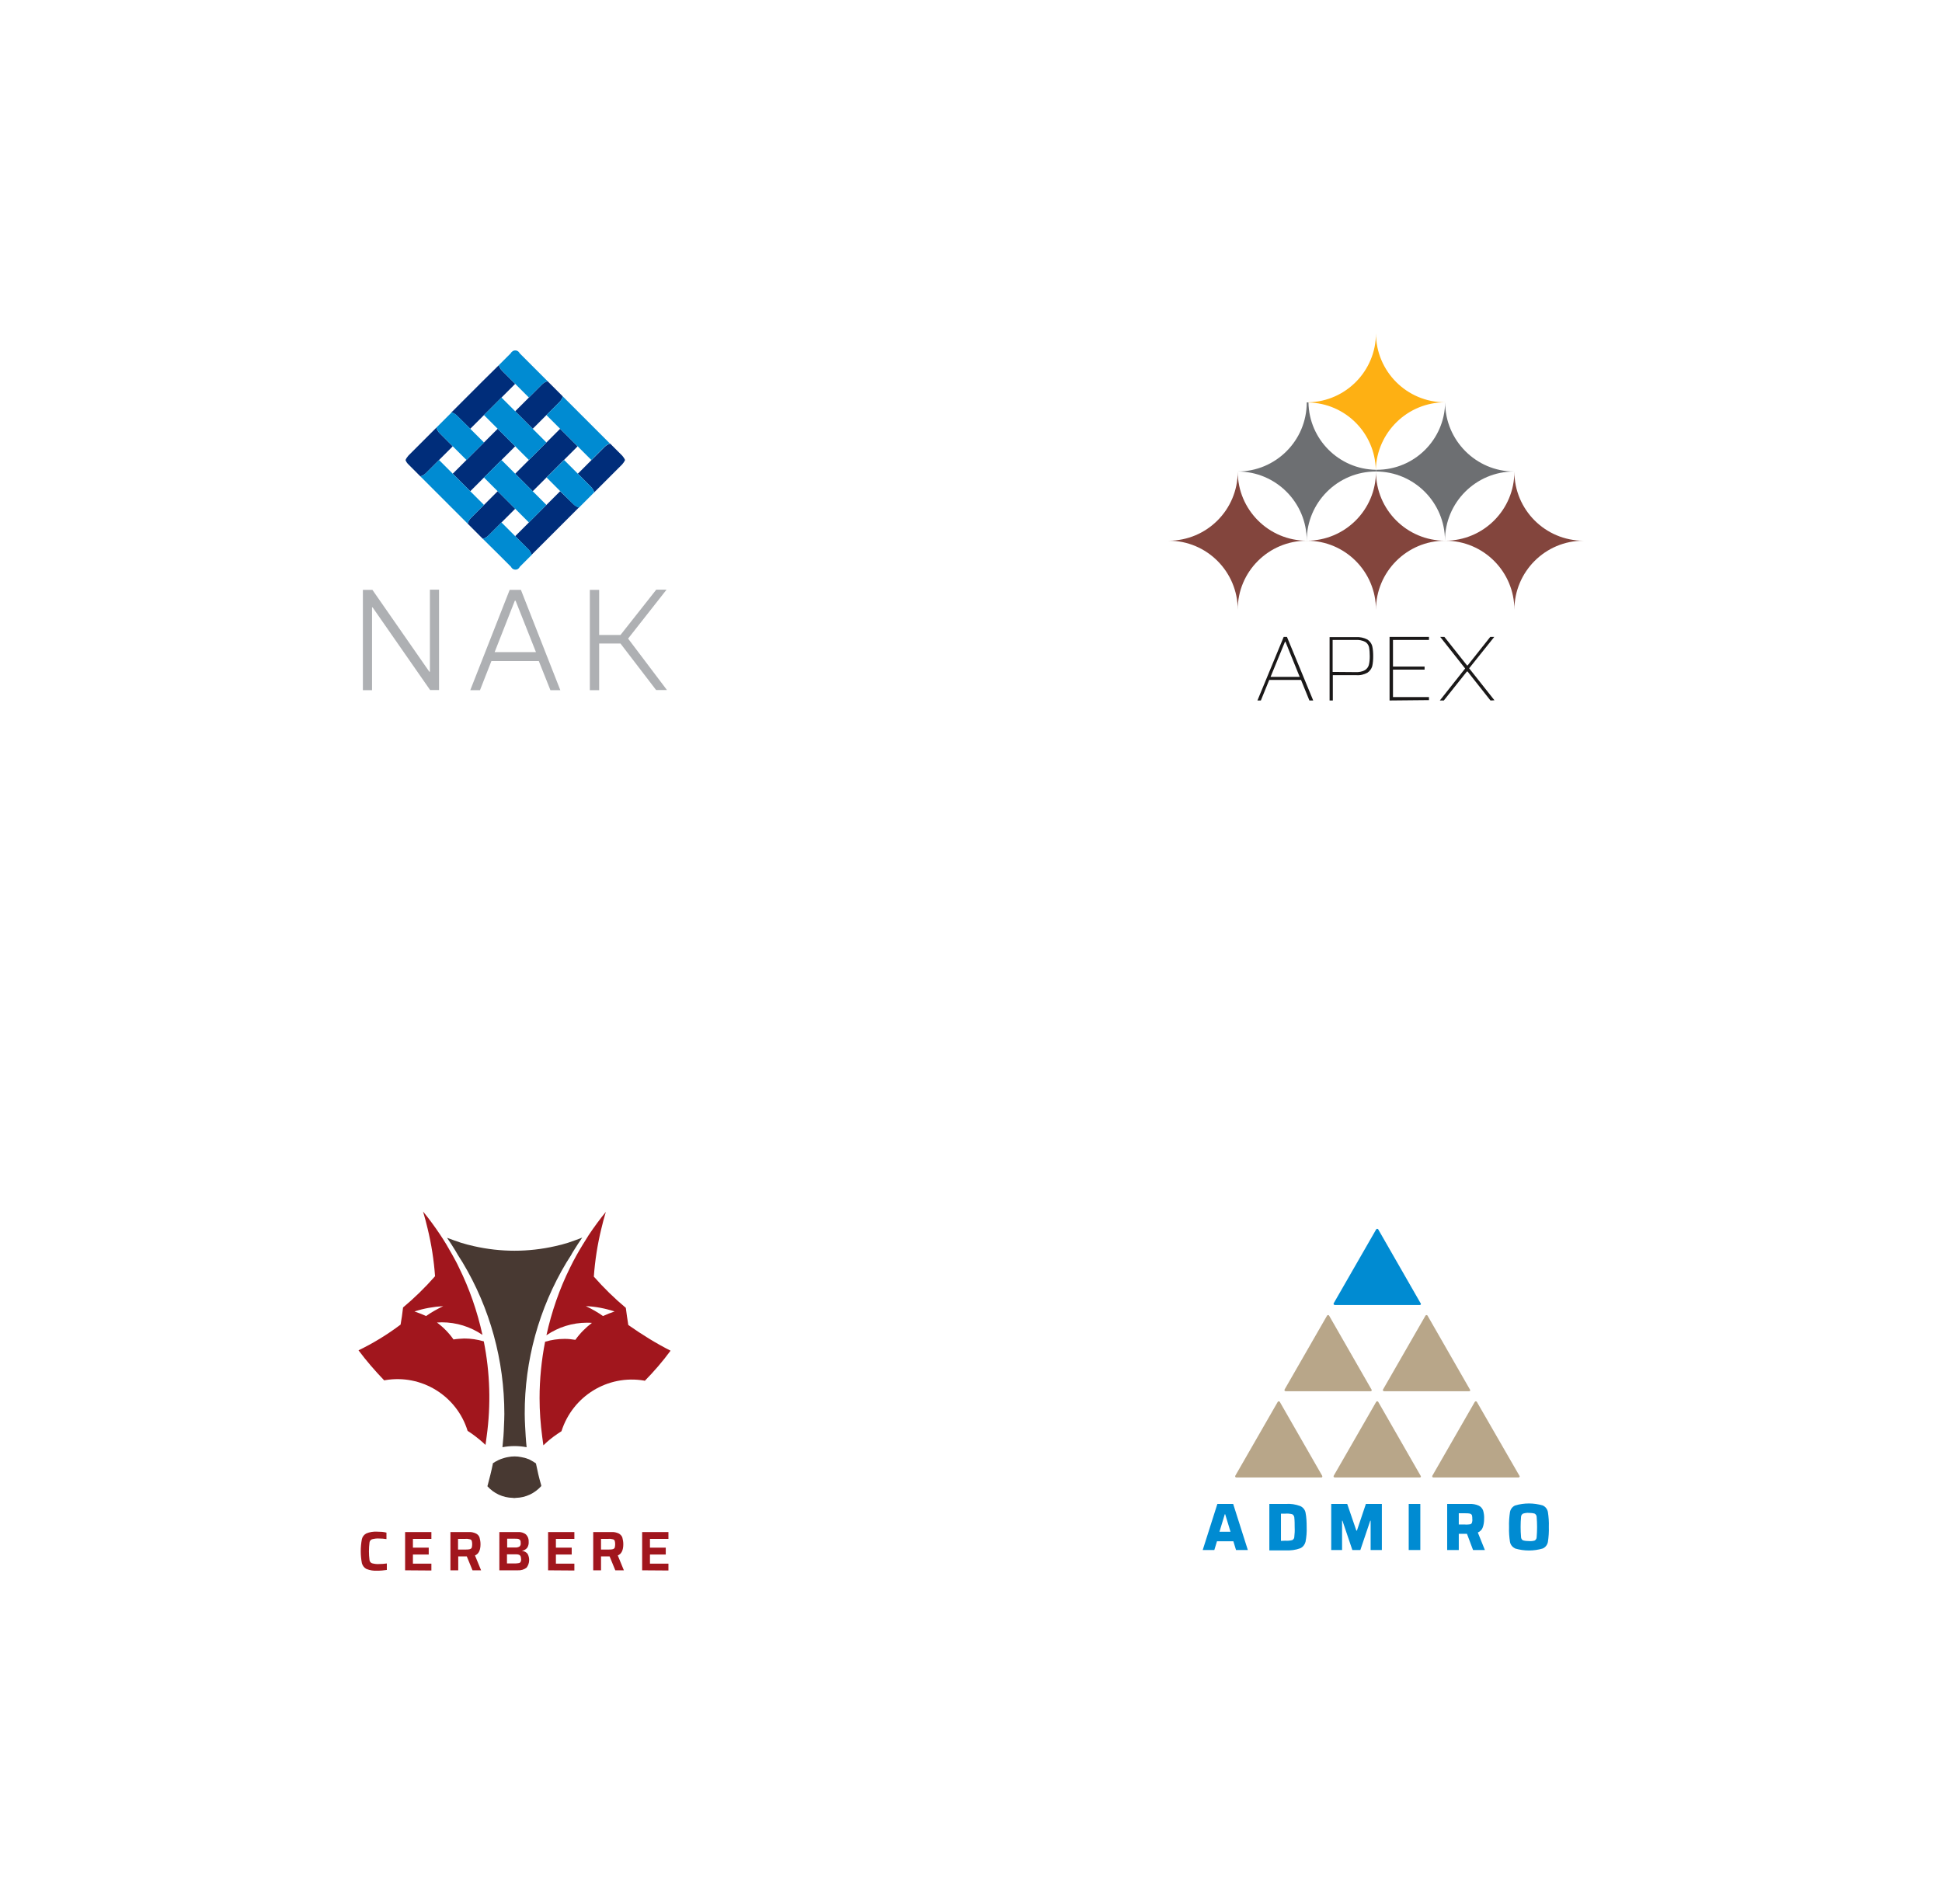 <?xml version="1.0" encoding="UTF-8"?> <!-- Generator: Adobe Illustrator 23.1.1, SVG Export Plug-In . SVG Version: 6.00 Build 0) --> <svg xmlns="http://www.w3.org/2000/svg" xmlns:xlink="http://www.w3.org/1999/xlink" id="Layer_1" x="0px" y="0px" viewBox="0 0 1020 1000" style="enable-background:new 0 0 1020 1000;" xml:space="preserve"> <style type="text/css"> .st0{fill:#FEB013;} .st1{fill:#6D6F72;} .st2{fill:#83453D;} .st3{fill:#1A1818;} .st4{fill:#002D7A;} .st5{fill:#008BD2;} .st6{fill:#AEB0B3;} .st7{fill:#A1161D;} .st8{fill:#483932;} .st9{fill:#B8A689;} </style> <g id="Group_334" transform="translate(189)"> <path id="Path_634" class="st0" d="M533.6,246.7L533.6,246.7c0.6-19.7,16.7-35.4,36.4-35.4l0,0c-20.1,0-36.3-16.3-36.3-36.3l0,0 c0,19.7-15.7,35.8-35.4,36.3v0.1C517.6,211.8,533.2,227.4,533.6,246.7z"></path> <g id="Group_331" transform="translate(16.145 16.136)"> <path id="Path_635" class="st1" d="M553.9,195.2L553.9,195.2c-0.3,19.6-16.2,35.4-35.9,35.4c-0.1,0-0.3,0-0.4,0 c0,0.3-0.1,0.6-0.1,0.9c20.1,0,36.3,16.3,36.3,36.3c0,0,0,0,0,0c0-20.1,16.3-36.3,36.3-36.3c0,0,0,0,0,0 C570.2,231.5,553.9,215.2,553.9,195.2C553.9,195.2,553.9,195.2,553.9,195.2z"></path> <path id="Path_636" class="st1" d="M482.1,195.2c-0.3,0-0.6,0-0.9,0c0,20.1-16.3,36.3-36.3,36.3c0,0,0,0,0,0 c20.1,0,36.3,16.3,36.3,36.3c0,0,0,0,0,0c0-20.1,16.3-36.3,36.3-36.3c0,0,0,0,0,0c0-0.3,0-0.6,0-0.9 C498.1,230.3,482.4,214.6,482.1,195.2z"></path> </g> <g id="Group_332" transform="translate(0 32.283)"> <path id="Path_637" class="st2" d="M642.7,251.7c-20.1,0-36.3-16.3-36.3-36.3c0,0,0,0,0,0c0,20.1-16.3,36.3-36.3,36.3c0,0,0,0,0,0 c20.1,0,36.3,16.3,36.3,36.3c0,0,0,0,0,0C606.4,268,622.6,251.7,642.7,251.7C642.7,251.7,642.7,251.7,642.7,251.7z"></path> <path id="Path_638" class="st2" d="M570,251.7c-20.1,0-36.3-16.3-36.3-36.3c0,0,0,0,0,0c0,20.1-16.3,36.3-36.3,36.3 c20.1,0,36.3,16.3,36.3,36.3C533.7,268,550,251.7,570,251.7L570,251.7z"></path> <path id="Path_639" class="st2" d="M497.4,251.7c-20.1,0-36.3-16.3-36.3-36.3c0,0,0,0,0,0c0,20.1-16.3,36.3-36.3,36.3l0,0 c20.1,0,36.3,16.3,36.3,36.3l0,0C461,268,477.3,251.7,497.4,251.7C497.4,251.7,497.4,251.7,497.4,251.7z"></path> </g> <g id="Group_333" transform="translate(20.74 70.905)"> <path id="Path_640" class="st3" d="M478,297l-4.4-10.8h-16.7l-4.4,10.8h-1.8l13.8-33.4h1.7l13.8,33.4H478z M465.4,266.1h-0.2 l-7.6,18.5h15.3L465.4,266.1z"></path> <path id="Path_641" class="st3" d="M488.4,263.7h14c2.1-0.1,4.2,0.3,6.1,1.3c1.2,0.8,2.1,2,2.5,3.4c0.4,1.8,0.5,3.5,0.5,5.3 c0,1.8-0.1,3.6-0.5,5.3c-0.4,1.4-1.3,2.6-2.5,3.4c-1.8,1-3.9,1.5-6,1.3h-12.2V297h-1.7V263.7z M502.2,282.1c1.7,0.1,3.4-0.2,4.9-1 c1-0.6,1.8-1.6,2.1-2.7c0.4-1.5,0.5-3.1,0.5-4.7c0-1.6-0.1-3.2-0.4-4.8c-0.3-1.1-1-2.1-2-2.7c-1.6-0.8-3.3-1.1-5-1h-12.1v16.8 L502.2,282.1z"></path> <path id="Path_642" class="st3" d="M520.1,297v-33.4h20.7v1.6h-18.9v14h16.6v1.6h-16.6v14.4h18.9v1.6L520.1,297z"></path> <path id="Path_643" class="st3" d="M573.1,297l-12-15.2h-0.4L548.6,297h-2.1l13.3-16.8l-13.1-16.6h2.2l11.9,15h0.3l11.9-15h2.1 l-13.2,16.5l13.3,16.8L573.1,297z"></path> </g> </g> <g id="Group_350" transform="translate(1 4)"> <path id="Path_693" class="st4" d="M246,221.2l7.2-7.2l9.2-9.2l7.2-7.2l-6.9-6.9c-0.8-0.8-1.4-1.8-1.7-2.9l-8.5,8.4l-8,8l-8.4,8.4 c1.1,0.3,2.1,0.9,2.9,1.7L246,221.2z M228.2,220.6l-8.4,8.4l-6.3,6.3c-0.6,0.7-1.1,1.4-1.5,2.3c0.3,0.9,0.8,1.6,1.5,2.3l6.3,6.3 c1.1-0.3,2.1-0.9,2.9-1.7l6.9-6.9l7.2-7.2l-6.9-6.9C229.1,222.7,228.5,221.7,228.2,220.6 M253.2,246.8l9.2-9.2l7.2-7.2l-9.2-9.2 l-7.2,7.2l-9.2,9.2l-7.2,7.2l9.2,9.2L253.2,246.8z M278.8,221.2l7.2-7.2l6.9-6.9c0.8-0.8,1.4-1.8,1.7-2.9l-8-8 c-1.1,0.3-2.1,0.9-2.9,1.7l-6.9,6.9l-7.2,7.2L278.8,221.2z M260.4,254l-7.2,7.2l-6.9,6.9c-0.8,0.8-1.4,1.8-1.7,2.9l8,8 c1.1-0.3,2.1-0.9,2.9-1.7l6.9-6.9l7.2-7.2L260.4,254z M286,228.4l-9.2,9.2l-7.2,7.2l9.2,9.2l7.2-7.2l9.2-9.2l7.2-7.2l-9.2-9.2 L286,228.4z M293.2,254l-7.2,7.2l-9.2,9.2l-7.2,7.2l6.9,6.9c0.8,0.8,1.4,1.8,1.7,2.9l8.4-8.4l8-8l8.5-8.5c-1.1-0.3-2.1-0.9-2.9-1.7 L293.2,254z M325.8,235.3l-6.3-6.3c-1.1,0.3-2.1,0.9-2.9,1.7l-6.9,6.9l-7.2,7.2l6.9,6.9c0.8,0.8,1.4,1.8,1.7,2.9l8.4-8.4l6.3-6.3 c0.6-0.7,1.1-1.4,1.5-2.3C326.9,236.7,326.4,236,325.8,235.3"></path> <path id="Path_694" class="st5" d="M294.6,204.2c-0.3,1.1-0.9,2.1-1.7,2.9L286,214l7.2,7.2l9.2,9.2l7.2,7.2l6.9-6.9 c0.8-0.8,1.8-1.4,2.9-1.7L294.6,204.2z M276.8,204.8l6.9-6.9c0.8-0.8,1.8-1.4,2.9-1.7l-14.7-14.7c-0.6-1.3-2.1-1.8-3.4-1.2 c-0.5,0.3-1,0.7-1.2,1.2l-6.3,6.3c0.3,1.1,0.9,2.1,1.7,2.9L276.8,204.8z M269.6,230.4l7.2,7.2l9.2-9.2l-7.2-7.2l-9.2-9.2l-7.2-7.2 l-9.2,9.2l7.2,7.2L269.6,230.4z M302.5,244.8l-7.2-7.2l-9.2,9.2l7.2,7.2l6.9,6.9c0.8,0.8,1.8,1.4,2.9,1.7l8-8 c-0.3-1.1-0.9-2.1-1.7-2.9L302.5,244.8z M236.8,230.4l7.2,7.2l9.2-9.2l-7.2-7.2l-6.9-6.9c-0.8-0.8-1.8-1.4-2.9-1.7l-8,8 c0.3,1.1,0.9,2.1,1.7,2.9L236.8,230.4z M269.6,244.8l-7.2-7.2l-9.2,9.2l7.2,7.2l9.2,9.2l7.2,7.2l9.2-9.2l-7.2-7.2L269.6,244.8z M246,254l-9.2-9.2l-7.2-7.2l-6.9,6.9c-0.8,0.8-1.8,1.4-2.9,1.7l8.4,8.4l8,8l8.4,8.4c0.3-1.1,0.9-2.1,1.7-2.9l6.9-6.9L246,254z M269.6,277.6l-7.2-7.2l-6.9,6.9c-0.8,0.8-1.8,1.4-2.9,1.7l8.5,8.4l6.3,6.3c0.6,1.3,2.1,1.8,3.3,1.3c0.6-0.3,1-0.7,1.3-1.3l6.3-6.3 c-0.3-1.1-0.9-2.1-1.7-2.9L269.6,277.6z"></path> <path id="Path_695" class="st6" d="M224.8,305.8v43h-0.3l-29.9-43h-5v52.7h4.8V315h0.3l30.2,43.4h4.7v-52.7H224.8z M343.6,305.8 l-18.7,23.7h-11.2v-23.7h-4.9v52.7h4.9V334h11.2l18.7,24.4h5.7l-20.4-27l20.2-25.7H343.6z M269.8,311.5h-0.4l-10.6,27h21.7 L269.8,311.5z M288.1,358.5l-6.1-15.3h-24.9l-6,15.3H246l20.7-52.7h5.9l20.7,52.7H288.1z"></path> </g> <g id="Group_355" transform="translate(0 205)"> <g id="Group_354" transform="translate(0.579 74.649)"> <path id="Path_718" class="st7" d="M200.1,545.2c-1,0.1-1.9,0.1-2.7,0.1c-1.9,0.1-3.7-0.2-5.5-0.9c-1.2-0.6-2-1.7-2.4-3 c-0.8-4.2-0.8-8.5,0-12.7c0.3-1.3,1.2-2.4,2.4-3c1.7-0.7,3.6-1,5.5-0.9c0.9,0,1.8,0.1,2.7,0.1c0.8,0.1,1.6,0.2,2.3,0.4v3.4 c-1.3-0.2-2.6-0.3-3.9-0.3c-1.2-0.1-2.5,0.1-3.7,0.4c-0.7,0.3-1.2,0.9-1.3,1.7c-0.4,3.1-0.4,6.2,0,9.2c0.1,0.8,0.6,1.4,1.3,1.7 c1.2,0.3,2.4,0.5,3.7,0.4c1.4,0,2.7-0.1,4.1-0.3v3.4C201.7,545,200.9,545.1,200.1,545.2z"></path> <path id="Path_719" class="st7" d="M212.2,545.1V525H226v3.6h-9.7v4.6h8.3v3.6h-8.3v4.8h9.7v3.6L212.2,545.1z"></path> <path id="Path_720" class="st7" d="M247.6,545.1l-3-7.3h-4.5v7.3h-4.1V525h9.5c1.4-0.1,2.7,0.2,4,0.8c0.9,0.5,1.5,1.2,1.8,2.1 c0.3,1.1,0.5,2.3,0.5,3.5c0,3.2-1,5.1-2.9,5.9l3.2,7.8H247.6z M246.2,534c0.4-0.1,0.8-0.4,1-0.8c0.3-1.2,0.3-2.4,0-3.6 c-0.2-0.4-0.5-0.7-1-0.8c-0.8-0.2-1.6-0.3-2.5-0.2h-3.7v5.6h3.7C244.6,534.2,245.4,534.2,246.2,534L246.2,534z"></path> <path id="Path_721" class="st7" d="M261.6,525h9.8c1.5-0.1,3.1,0.3,4.3,1.3c1,1,1.5,2.4,1.4,3.8c0.1,1.1-0.2,2.3-0.8,3.2 c-0.7,0.8-1.6,1.4-2.6,1.5v0.1c1.1,0.1,2.1,0.7,2.8,1.5c1.3,2.3,1.1,5.2-0.5,7.3c-1.3,1-2.9,1.5-4.5,1.4h-9.8V525z M272.3,532.6 c0.5-0.5,0.7-1.1,0.6-1.8c0-0.5,0-1-0.2-1.4c-0.2-0.3-0.5-0.6-0.8-0.7c-0.6-0.2-1.2-0.2-1.9-0.2h-4.2v4.6h4.2 C270.8,533.2,271.6,533,272.3,532.6z M272,541.3c0.4-0.1,0.7-0.3,0.9-0.7c0.2-0.5,0.3-1,0.2-1.5c0-0.5-0.1-1-0.3-1.5 c-0.2-0.3-0.5-0.6-0.9-0.7c-0.6-0.2-1.2-0.2-1.9-0.2h-4.3v4.8h4.3C270.7,541.5,271.4,541.4,272,541.3L272,541.3z"></path> <path id="Path_722" class="st7" d="M287.3,545.1V525h13.8v3.6h-9.7v4.6h8.3v3.6h-8.3v4.8h9.7v3.6L287.3,545.1z"></path> <path id="Path_723" class="st7" d="M322.6,545.1l-3-7.3h-4.5v7.3H311V525h9.5c1.4-0.1,2.7,0.2,4,0.8c0.8,0.5,1.5,1.2,1.8,2.1 c0.3,1.1,0.5,2.3,0.5,3.5c0,3.2-1,5.1-2.9,5.9l3.2,7.8H322.6z M321.3,534c0.4-0.1,0.8-0.4,1-0.8c0.3-1.2,0.3-2.4,0-3.6 c-0.2-0.4-0.5-0.7-1-0.8c-0.8-0.2-1.6-0.3-2.5-0.2h-3.7v5.6h3.7C319.6,534.2,320.5,534.2,321.3,534L321.3,534z"></path> <path id="Path_724" class="st7" d="M336.7,545.1V525h13.8v3.6h-9.7v4.6h8.3v3.6h-8.3v4.8h9.7v3.6L336.7,545.1z"></path> </g> <path id="Path_725" class="st8" d="M305.8,445c-1.6,2.3-3,4.5-4.5,6.9c-0.5,0.8-1,1.6-1.4,2.4c-0.8,1.2-1.6,2.5-2.4,3.8 c-14.4,24-22,51.5-21.9,79.5c0,2.1,0.1,4.2,0.2,6.3c0.2,3.8,0.4,7.5,0.8,11.2c-4.2-0.8-8.5-0.8-12.7,0c0.4-3.7,0.7-7.4,0.8-11.2 c0.1-2.1,0.2-4.2,0.2-6.3c0-28-7.5-55.5-21.9-79.5c-0.8-1.3-1.6-2.5-2.4-3.8c-0.5-0.8-0.9-1.6-1.4-2.4c-1.4-2.3-2.9-4.6-4.4-6.8 c2.4,0.9,4.8,1.8,7.3,2.6c2.3,0.7,4.5,1.3,6.8,1.8c14.1,3.2,28.6,3.2,42.7,0c2.3-0.5,4.6-1.1,6.8-1.8 C300.9,446.8,303.4,446,305.8,445z M284.1,574.5L284.1,574.5c-1-3.4-1.8-6.9-2.5-10.4c0-0.2-0.1-0.3-0.1-0.5 c-0.9-0.6-1.8-1.2-2.8-1.7c-0.4-0.2-0.8-0.5-1.3-0.6c-1.2-0.5-2.4-0.8-3.6-1c-2.3-0.5-4.7-0.5-7.1,0c-1.2,0.2-2.4,0.6-3.6,1 c-0.5,0.2-0.9,0.4-1.4,0.6c-1,0.5-1.9,1-2.8,1.6c0,0.2-0.1,0.4-0.1,0.6c-0.7,3.5-1.6,7-2.5,10.4l0,0c-0.1,0.4-0.2,0.7-0.3,1.1 c3.4,3.8,8.2,6,13.3,6.1c0.3,0,0.6,0.1,0.8,0.1s0.6-0.1,0.9-0.1c5.1-0.1,9.9-2.4,13.3-6.2C284.3,575.1,284.2,574.8,284.1,574.5 L284.1,574.5z"></path> <path id="Path_726" class="st7" d="M352.2,504.4c-4.1,5.6-8.7,10.9-13.5,15.8c-0.1,0-0.2,0-0.4-0.1c-19.1-3.2-37.5,8.1-43.4,26.6 c-2.8,1.8-5.5,3.7-8,6c-0.5,0.5-1,0.9-1.5,1.4c-0.2-1.5-0.4-2.9-0.6-4.4c-0.9-6.7-1.4-13.6-1.4-20.4c0-9.9,1-19.9,2.9-29.6l0,0 c3.3-1,6.8-1.5,10.3-1.5c1.9,0,3.7,0.2,5.6,0.5c2.4-3.4,5.4-6.4,8.7-8.9c-0.9-0.1-1.7-0.1-2.6-0.1c-7.6,0-15,2.3-21.3,6.6 c2.7-12.3,6.8-24.2,12.4-35.5c1.1-2.2,2.2-4.4,3.4-6.5c2-3.6,4.2-7.1,6.4-10.6c2.8-4.2,5.8-8.3,9-12.2c-0.9,3-1.7,6-2.4,9 c-2,8.2-3.3,16.6-3.9,25c5.2,5.9,10.8,11.4,16.8,16.4c0.4,3,0.8,6,1.3,9C337.1,495.9,344.5,500.5,352.2,504.4z M322.8,483.8 c-4.9-1.6-10-2.6-15.1-2.8c3.2,1.5,6.2,3.2,9,5.2C318.7,485.3,320.7,484.5,322.8,483.8z"></path> <path id="Path_727" class="st7" d="M210.4,490.7c0.5-3,1-6,1.3-9c6-5,11.6-10.5,16.8-16.4c-0.6-8.4-1.9-16.8-3.9-25 c-0.7-3-1.5-6-2.4-9c3.2,3.9,6.2,8,9,12.2c2.3,3.4,4.4,7,6.4,10.6c1.2,2.2,2.4,4.3,3.4,6.5c5.6,11.3,9.7,23.2,12.4,35.5 c-6.3-4.3-13.7-6.6-21.3-6.6c-0.9,0-1.7,0.1-2.6,0.1c3.4,2.5,6.3,5.5,8.7,8.9c1.8-0.3,3.7-0.4,5.6-0.5c3.5,0,6.9,0.5,10.3,1.5l0,0 c3.3,16.5,3.8,33.4,1.5,50c-0.2,1.5-0.4,3-0.6,4.4c-0.5-0.5-1-0.9-1.5-1.4c-2.5-2.2-5.1-4.2-7.9-6c-5.7-18.5-24.3-29.9-43.4-26.6 c-0.1,0-0.2,0-0.4,0.1c-4.8-5-9.4-10.3-13.5-15.8C196,500.5,203.5,495.9,210.4,490.7z M223.8,486.2c2.8-2,5.9-3.7,9-5.2 c-5.1,0.3-10.2,1.2-15.1,2.8C219.8,484.5,221.8,485.3,223.8,486.2L223.8,486.2z"></path> </g> <g id="Group_352" transform="translate(197 209)"> <path id="Path_696" class="st5" d="M548.7,476.4h-44.6c-0.2,0-0.4-0.1-0.6-0.3c-0.1-0.2-0.1-0.4,0-0.6l22.3-38.8 c0.2-0.3,0.6-0.4,0.9-0.2c0.1,0,0.1,0.1,0.2,0.2l22.2,38.7c0.1,0.1,0.2,0.3,0.2,0.4C549.4,476.1,549.1,476.4,548.7,476.4z"></path> <path id="Path_697" class="st9" d="M548.7,567h-44.6c-0.2,0-0.4-0.1-0.6-0.3c-0.1-0.2-0.1-0.4,0-0.6l22.3-38.8 c0.2-0.3,0.6-0.4,0.9-0.2c0.1,0,0.1,0.1,0.2,0.2l22.2,38.7c0.1,0.1,0.2,0.3,0.2,0.4C549.4,566.7,549.1,567,548.7,567z"></path> <path id="Path_698" class="st9" d="M522.9,521.7h-44.6c-0.2,0-0.4-0.1-0.6-0.3c-0.1-0.2-0.1-0.4,0-0.6L500,482 c0.2-0.3,0.6-0.4,0.9-0.2c0.1,0,0.1,0.1,0.2,0.2l22.2,38.7c0.1,0.1,0.2,0.3,0.2,0.4C523.5,521.4,523.2,521.7,522.9,521.7 C522.9,521.7,522.9,521.7,522.9,521.7z"></path> <path id="Path_699" class="st9" d="M497,567h-44.6c-0.2,0-0.4-0.1-0.6-0.3c-0.1-0.2-0.1-0.4,0-0.6l22.3-38.8 c0.2-0.3,0.6-0.4,0.9-0.2c0.1,0,0.1,0.1,0.2,0.2l22.2,38.7c0.2,0.3,0.2,0.7-0.1,0.9C497.3,567,497.1,567,497,567L497,567z"></path> <path id="Path_700" class="st9" d="M574.6,521.7H530c-0.2,0-0.4-0.1-0.6-0.3c-0.1-0.2-0.1-0.4,0-0.6l22.3-38.8 c0.2-0.3,0.6-0.4,0.9-0.2c0.1,0,0.1,0.1,0.2,0.2l22.2,38.7c0.1,0.1,0.2,0.3,0.2,0.4C575.3,521.4,575,521.7,574.6,521.7 C574.6,521.7,574.6,521.7,574.6,521.7z"></path> <path id="Path_701" class="st9" d="M600.5,567h-44.6c-0.2,0-0.4-0.1-0.6-0.3c-0.1-0.2-0.1-0.4,0-0.6l22.3-38.8 c0.2-0.3,0.6-0.4,0.9-0.2c0.1,0,0.1,0.1,0.2,0.2L601,566c0.1,0.1,0.2,0.3,0.2,0.4C601.2,566.7,600.9,567,600.5,567 C600.5,567,600.5,567,600.5,567z"></path> <g id="Group_351" transform="translate(0 64.092)"> <path id="Path_702" class="st5" d="M452.2,541l-1.4-4.6h-8.6l-1.4,4.6h-6.1l7.7-24.2h8.3l7.7,24.2L452.2,541z M446.5,522.2h-0.2 l-2.8,9.2h5.8L446.5,522.2z"></path> <path id="Path_703" class="st5" d="M469.7,516.8h8.6c2.6-0.2,5.2,0.2,7.6,1.1c1.4,0.6,2.5,1.9,2.8,3.4c0.5,2.5,0.6,5.1,0.6,7.7 c0.1,2.6-0.1,5.1-0.6,7.7c-0.4,1.5-1.4,2.8-2.8,3.4c-2.4,0.9-5,1.2-7.6,1.1h-8.6V516.8z M478.1,536.1c1.2,0.1,2.4,0,3.6-0.3 c0.6-0.3,1.1-0.9,1.1-1.6c0.2-1.7,0.3-3.4,0.2-5.2c0-1.7,0-3.5-0.2-5.2c-0.1-0.7-0.5-1.3-1.1-1.6c-1.2-0.3-2.4-0.4-3.6-0.3h-2.3 v14.3L478.1,536.1z"></path> <path id="Path_704" class="st5" d="M522.9,541v-15.4h-0.2l-5.2,15.4h-4.2l-5.2-15.4h-0.2V541h-5.7v-24.2h8.4l4.8,14h0.3l4.7-14 h8.4V541H522.9z"></path> <path id="Path_705" class="st5" d="M542.9,541v-24.2h6.1V541H542.9z"></path> <path id="Path_706" class="st5" d="M576.7,541l-3.2-8.5h-4.3v8.5h-6.1v-24.2h11.6c1.7-0.1,3.5,0.2,5,0.9c1.1,0.5,1.9,1.5,2.3,2.6 c0.4,1.4,0.6,2.9,0.5,4.4c0,1.5-0.2,3-0.7,4.4c-0.4,1.2-1.4,2.2-2.6,2.7l3.7,9.2L576.7,541z M575.1,527.5c0.5-0.1,0.8-0.4,1-0.8 c0.2-0.6,0.3-1.3,0.2-2c0-0.7,0-1.3-0.2-2c-0.2-0.4-0.6-0.7-1-0.8c-0.9-0.2-1.8-0.2-2.7-0.2h-3.2v5.9h3.2 C573.3,527.7,574.3,527.6,575.1,527.5L575.1,527.5z"></path> <path id="Path_707" class="st5" d="M598.8,540.2c-1.4-0.7-2.4-1.9-2.7-3.4c-0.4-2.6-0.6-5.2-0.5-7.9c-0.1-2.6,0.1-5.3,0.5-7.9 c0.3-1.5,1.3-2.8,2.7-3.4c4.7-1.4,9.8-1.4,14.5,0c1.4,0.6,2.4,1.9,2.7,3.4c0.4,2.6,0.6,5.2,0.5,7.9c0.1,2.6-0.1,5.3-0.5,7.9 c-0.3,1.5-1.3,2.8-2.7,3.4C608.6,541.6,603.5,541.6,598.8,540.2z M609.1,536c0.6-0.4,1-1,1-1.7c0.3-3.6,0.3-7.1,0-10.7 c0-0.7-0.4-1.3-1-1.7c-1-0.3-2-0.4-3.1-0.4c-1-0.1-2.1,0.1-3.1,0.4c-0.6,0.4-1,1-1,1.7c-0.3,3.5-0.3,7.1,0,10.6 c0,0.7,0.4,1.4,1,1.7c1,0.3,2,0.4,3.1,0.4C607.1,536.4,608.1,536.3,609.1,536z"></path> </g> </g> </svg> 
